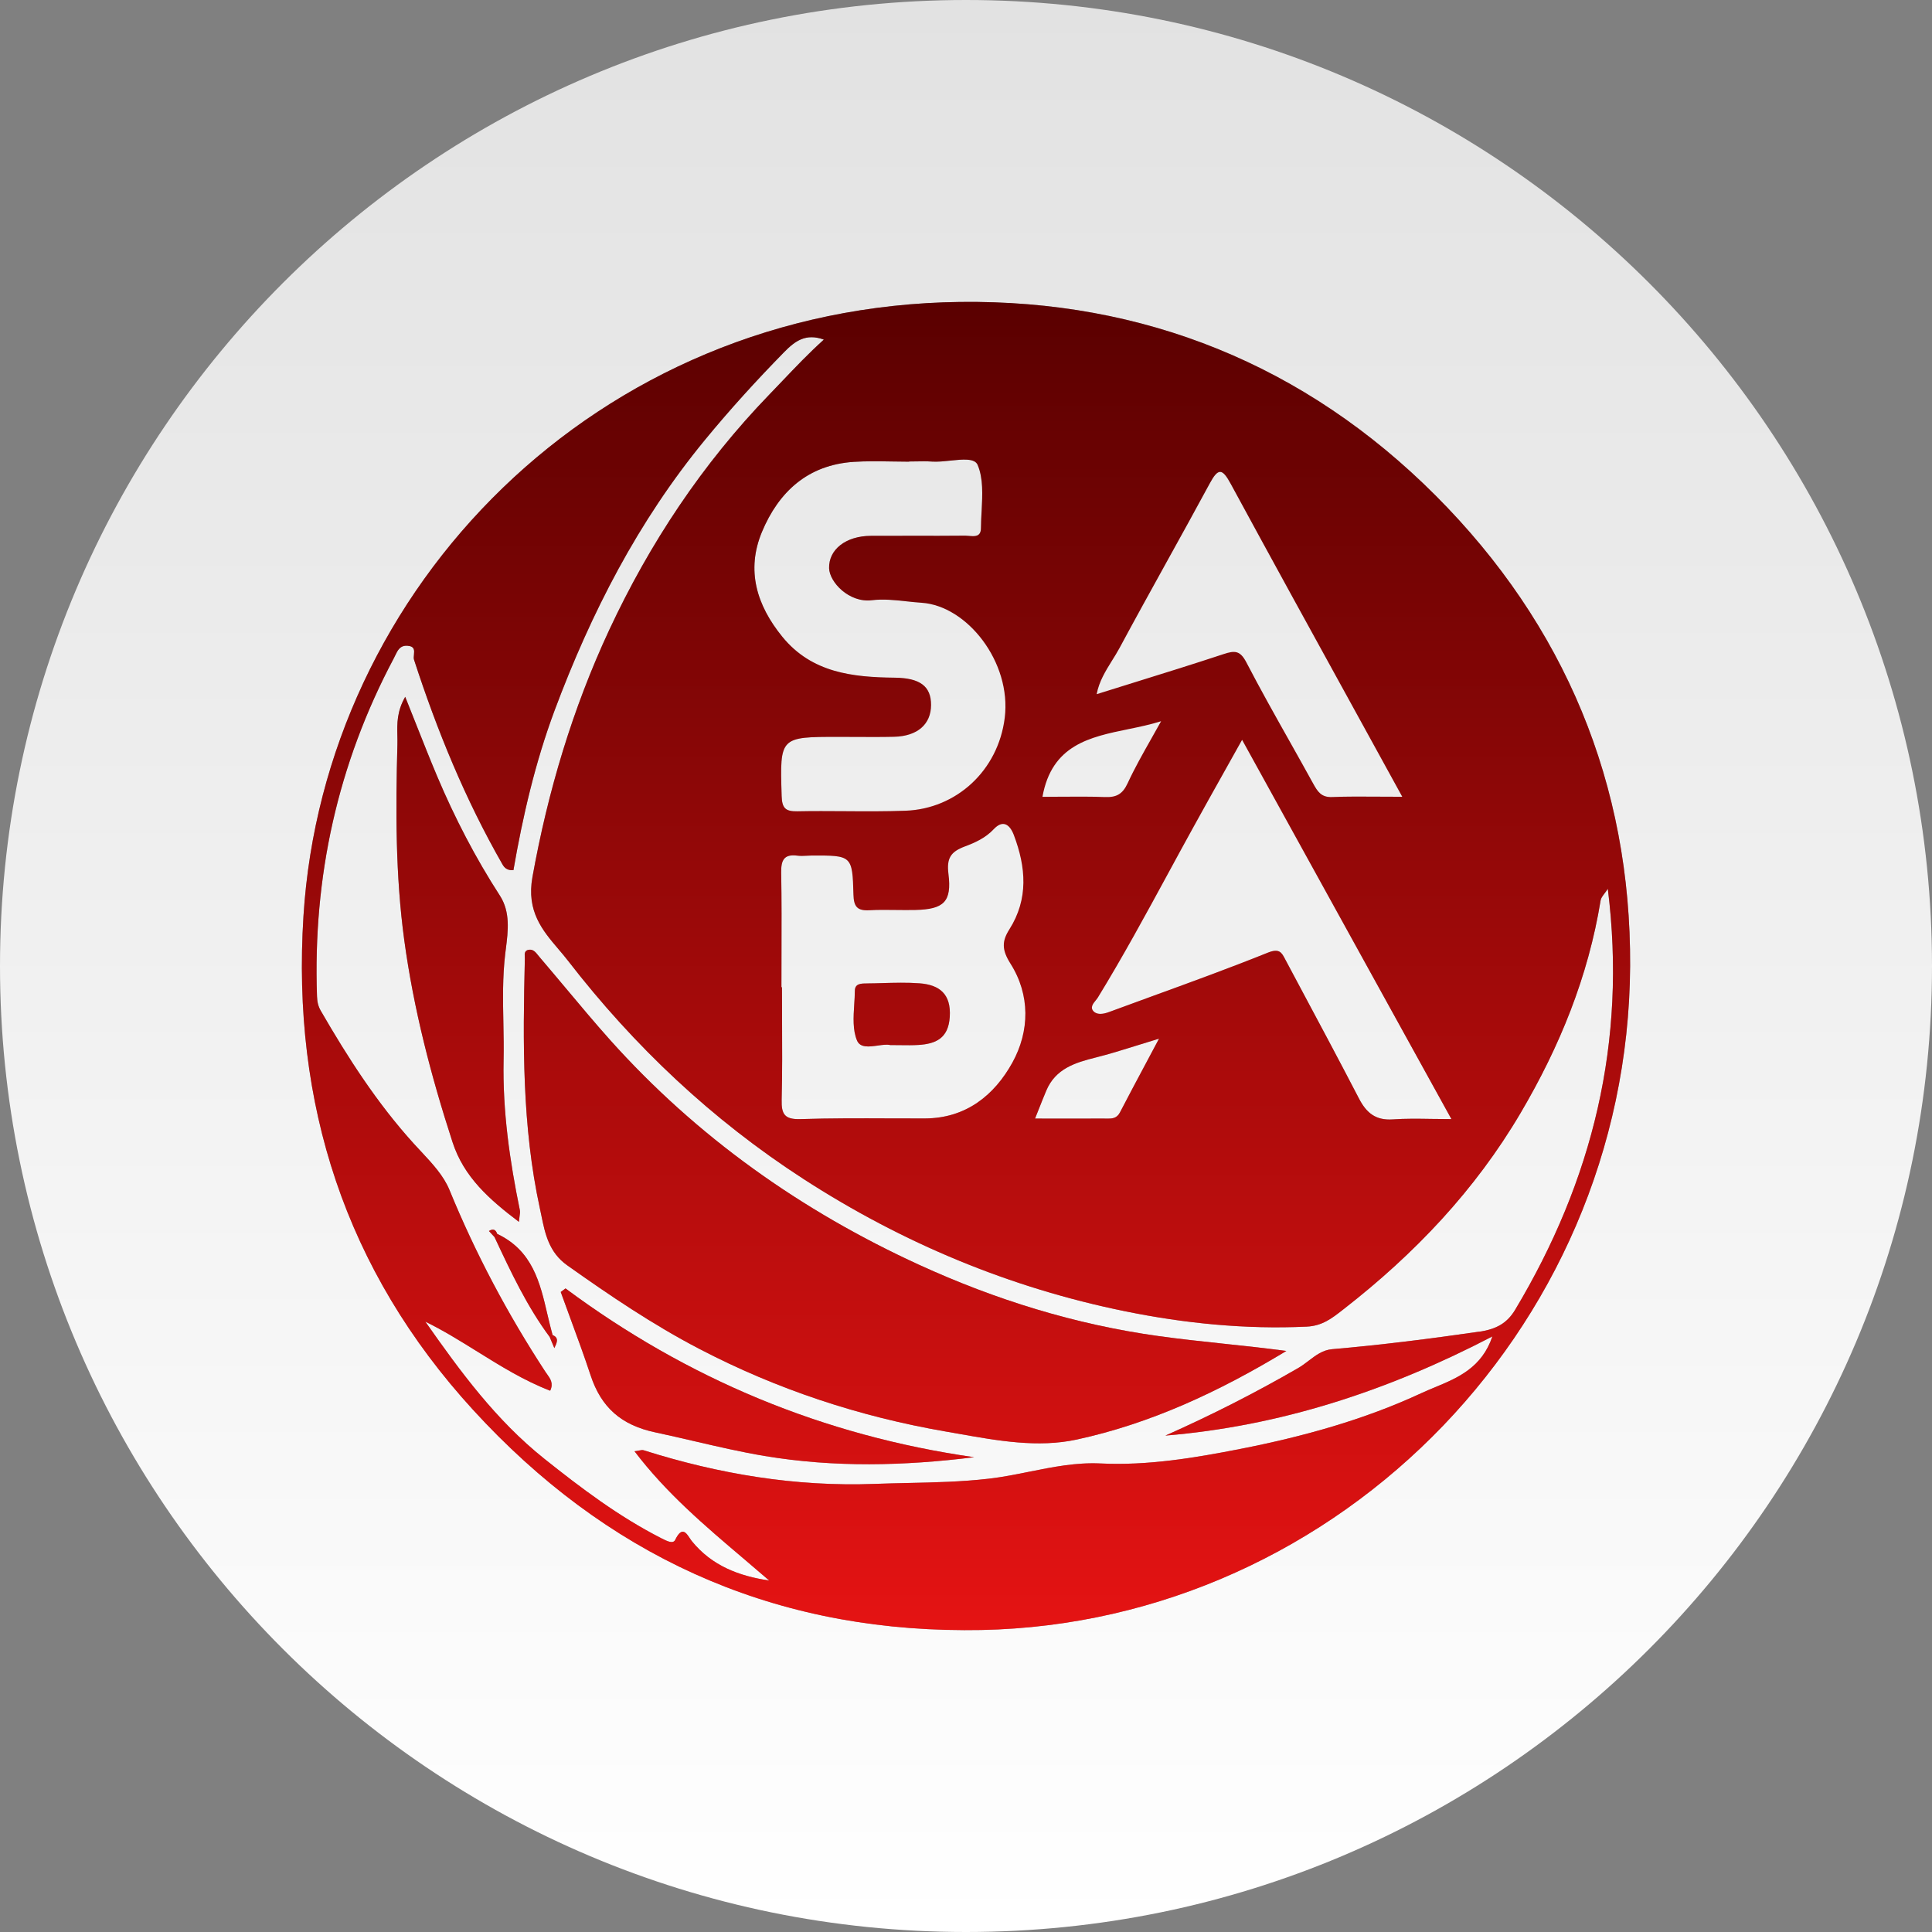 <svg width="64" height="64" viewBox="0 0 64 64" fill="none" xmlns="http://www.w3.org/2000/svg">
<rect x="0" y="0" width="64" height="64" fill="#808080" stroke="none"/>
<path d="M0 32C0 14.327 14.327 0 32 0C49.673 0 64 14.327 64 32C64 49.673 49.673 64 32 64C14.327 64 0 49.673 0 32Z" fill="url(#paint0_linear_1_71)"/>
<path d="M29.226 32.566C29.638 32.554 30.05 32.543 30.459 32.573C31.12 32.622 31.513 32.926 31.462 33.69C31.416 34.395 31.002 34.581 30.417 34.616C30.23 34.627 30.042 34.625 29.828 34.622C29.723 34.621 29.611 34.619 29.49 34.619C29.379 34.593 29.229 34.614 29.076 34.636C28.792 34.675 28.494 34.717 28.39 34.468C28.244 34.12 28.271 33.696 28.297 33.277C28.307 33.124 28.317 32.971 28.318 32.823C28.319 32.581 28.523 32.579 28.702 32.578L28.709 32.577C28.881 32.576 29.054 32.571 29.226 32.566Z" fill="url(#paint1_radial_1_71)"/>
<path d="M29.226 32.566C29.638 32.554 30.05 32.543 30.459 32.573C31.12 32.622 31.513 32.926 31.462 33.69C31.416 34.395 31.002 34.581 30.417 34.616C30.23 34.627 30.042 34.625 29.828 34.622C29.723 34.621 29.611 34.619 29.49 34.619C29.379 34.593 29.229 34.614 29.076 34.636C28.792 34.675 28.494 34.717 28.39 34.468C28.244 34.12 28.271 33.696 28.297 33.277C28.307 33.124 28.317 32.971 28.318 32.823C28.319 32.581 28.523 32.579 28.702 32.578L28.709 32.577C28.881 32.576 29.054 32.571 29.226 32.566Z" fill="url(#paint2_linear_1_71)"/>
<path d="M20.209 34.449C23.086 37.662 26.542 40.109 30.45 41.9L30.453 41.901C32.975 43.056 35.614 43.877 38.392 44.261C39.091 44.358 39.791 44.433 40.507 44.509C41.189 44.581 41.887 44.656 42.612 44.752C40.365 46.113 38.102 47.161 35.663 47.688C34.385 47.964 33.053 47.727 31.753 47.495C31.608 47.47 31.462 47.444 31.318 47.419C28.462 46.925 25.732 46.023 23.163 44.682C21.631 43.884 20.2 42.916 18.791 41.916C18.183 41.486 18.056 40.863 17.932 40.257C17.916 40.18 17.901 40.104 17.884 40.029C17.291 37.307 17.32 34.538 17.386 31.773C17.387 31.751 17.385 31.727 17.384 31.702C17.378 31.6 17.371 31.489 17.51 31.464C17.658 31.435 17.744 31.544 17.823 31.643C17.838 31.662 17.853 31.681 17.868 31.698C18.154 32.033 18.437 32.371 18.721 32.709C19.211 33.294 19.701 33.88 20.209 34.449Z" fill="url(#paint3_radial_1_71)"/>
<path d="M20.209 34.449C23.086 37.662 26.542 40.109 30.45 41.9L30.453 41.901C32.975 43.056 35.614 43.877 38.392 44.261C39.091 44.358 39.791 44.433 40.507 44.509C41.189 44.581 41.887 44.656 42.612 44.752C40.365 46.113 38.102 47.161 35.663 47.688C34.385 47.964 33.053 47.727 31.753 47.495C31.608 47.47 31.462 47.444 31.318 47.419C28.462 46.925 25.732 46.023 23.163 44.682C21.631 43.884 20.2 42.916 18.791 41.916C18.183 41.486 18.056 40.863 17.932 40.257C17.916 40.18 17.901 40.104 17.884 40.029C17.291 37.307 17.32 34.538 17.386 31.773C17.387 31.751 17.385 31.727 17.384 31.702C17.378 31.6 17.371 31.489 17.51 31.464C17.658 31.435 17.744 31.544 17.823 31.643C17.838 31.662 17.853 31.681 17.868 31.698C18.154 32.033 18.437 32.371 18.721 32.709C19.211 33.294 19.701 33.88 20.209 34.449Z" fill="url(#paint4_linear_1_71)"/>
<path d="M17.221 40.089C16.884 38.451 16.648 36.803 16.682 35.123C16.691 34.712 16.683 34.301 16.675 33.89C16.66 33.124 16.645 32.358 16.737 31.588L16.758 31.423C16.831 30.84 16.91 30.212 16.56 29.67C15.749 28.415 15.066 27.096 14.485 25.724C14.25 25.166 14.026 24.602 13.788 24.001C13.671 23.705 13.55 23.4 13.423 23.083C13.146 23.568 13.155 23.968 13.163 24.356C13.165 24.457 13.168 24.557 13.165 24.657C13.105 26.827 13.099 28.986 13.392 31.146C13.703 33.432 14.279 35.645 14.99 37.833C15.366 38.992 16.207 39.731 17.189 40.475C17.196 40.403 17.204 40.344 17.211 40.294C17.223 40.208 17.233 40.146 17.221 40.089Z" fill="url(#paint5_radial_1_71)"/>
<path d="M17.221 40.089C16.884 38.451 16.648 36.803 16.682 35.123C16.691 34.712 16.683 34.301 16.675 33.89C16.66 33.124 16.645 32.358 16.737 31.588L16.758 31.423C16.831 30.84 16.91 30.212 16.56 29.67C15.749 28.415 15.066 27.096 14.485 25.724C14.25 25.166 14.026 24.602 13.788 24.001C13.671 23.705 13.55 23.4 13.423 23.083C13.146 23.568 13.155 23.968 13.163 24.356C13.165 24.457 13.168 24.557 13.165 24.657C13.105 26.827 13.099 28.986 13.392 31.146C13.703 33.432 14.279 35.645 14.99 37.833C15.366 38.992 16.207 39.731 17.189 40.475C17.196 40.403 17.204 40.344 17.211 40.294C17.223 40.208 17.233 40.146 17.221 40.089Z" fill="url(#paint6_linear_1_71)"/>
<path d="M18.888 43.656C18.783 43.37 18.678 43.085 18.575 42.799C18.628 42.761 18.681 42.721 18.733 42.681C22.773 45.682 27.277 47.559 32.269 48.272C29.95 48.56 27.648 48.618 25.329 48.231C24.541 48.099 23.769 47.919 22.996 47.74C22.567 47.64 22.138 47.541 21.707 47.449C20.576 47.21 19.914 46.619 19.565 45.561C19.354 44.922 19.121 44.289 18.888 43.656Z" fill="url(#paint7_radial_1_71)"/>
<path d="M18.888 43.656C18.783 43.37 18.678 43.085 18.575 42.799C18.628 42.761 18.681 42.721 18.733 42.681C22.773 45.682 27.277 47.559 32.269 48.272C29.95 48.56 27.648 48.618 25.329 48.231C24.541 48.099 23.769 47.919 22.996 47.74C22.567 47.64 22.138 47.541 21.707 47.449C20.576 47.21 19.914 46.619 19.565 45.561C19.354 44.922 19.121 44.289 18.888 43.656Z" fill="url(#paint8_linear_1_71)"/>
<path d="M18.135 43.546C17.889 42.487 17.642 41.428 16.469 40.873C16.42 40.723 16.327 40.695 16.197 40.779L16.381 40.979L16.398 41.015C16.928 42.147 17.459 43.278 18.21 44.29L18.244 44.373C18.284 44.467 18.323 44.563 18.363 44.657L18.365 44.653C18.448 44.481 18.528 44.316 18.305 44.226C18.243 44.003 18.188 43.774 18.135 43.546Z" fill="url(#paint9_radial_1_71)"/>
<path d="M18.135 43.546C17.889 42.487 17.642 41.428 16.469 40.873C16.42 40.723 16.327 40.695 16.197 40.779L16.381 40.979L16.398 41.015C16.928 42.147 17.459 43.278 18.21 44.29L18.244 44.373C18.284 44.467 18.323 44.563 18.363 44.657L18.365 44.653C18.448 44.481 18.528 44.316 18.305 44.226C18.243 44.003 18.188 43.774 18.135 43.546Z" fill="url(#paint10_linear_1_71)"/>
<path fill-rule="evenodd" clip-rule="evenodd" d="M31.812 10.002C37.879 9.93 43.234 12.085 47.557 16.415C51.843 20.707 54.033 25.995 54 32.003C53.932 44.197 43.922 54.071 31.945 54C25.438 53.986 20.039 51.473 15.68 46.713C11.436 42.079 9.661 36.554 10.053 30.341C10.735 19.504 19.724 10.145 31.812 10.002ZM47.423 37.066C47.634 37.069 47.852 37.072 48.081 37.072L45.145 31.754C43.816 29.346 42.488 26.941 41.146 24.509C40.954 24.853 40.768 25.184 40.587 25.508C40.213 26.175 39.859 26.808 39.509 27.444C39.239 27.932 38.973 28.422 38.707 28.912C37.949 30.307 37.191 31.703 36.36 33.057C36.344 33.082 36.322 33.109 36.298 33.138C36.21 33.245 36.098 33.379 36.234 33.51C36.361 33.629 36.566 33.588 36.74 33.524C37.231 33.342 37.722 33.163 38.214 32.984C39.481 32.523 40.749 32.061 41.999 31.558C42.38 31.406 42.457 31.554 42.568 31.767L42.592 31.812L42.979 32.538C43.664 33.82 44.349 35.102 45.018 36.391C45.262 36.862 45.568 37.121 46.135 37.082C46.551 37.052 46.969 37.059 47.423 37.066ZM38.654 18.604C38.127 19.558 37.599 20.512 37.083 21.472C37.008 21.611 36.924 21.745 36.839 21.881C36.626 22.224 36.409 22.573 36.329 22.995C36.746 22.864 37.158 22.736 37.566 22.609L37.569 22.608C38.574 22.296 39.559 21.989 40.537 21.666C40.901 21.546 41.081 21.544 41.288 21.942C41.754 22.838 42.249 23.72 42.745 24.601C42.999 25.054 43.254 25.508 43.504 25.963C43.645 26.217 43.767 26.417 44.123 26.403C44.637 26.383 45.151 26.387 45.711 26.391C45.949 26.392 46.195 26.394 46.453 26.394C45.938 25.456 45.427 24.527 44.92 23.606C43.512 21.048 42.134 18.544 40.771 16.031C40.489 15.51 40.355 15.495 40.074 16.016C39.607 16.882 39.13 17.743 38.654 18.604ZM38.133 24.478C38.244 24.283 38.354 24.088 38.462 23.892C38.114 24.002 37.745 24.079 37.38 24.154C36.099 24.417 34.842 24.675 34.533 26.396C34.74 26.396 34.946 26.394 35.15 26.392C35.64 26.389 36.123 26.385 36.604 26.403C36.98 26.417 37.185 26.31 37.353 25.948C37.586 25.445 37.86 24.961 38.133 24.478ZM36.295 35.032C35.609 35.203 34.966 35.404 34.661 36.125C34.575 36.327 34.496 36.53 34.409 36.748C34.37 36.847 34.329 36.949 34.287 37.054L35.067 37.055C35.576 37.056 36.077 37.056 36.577 37.054C36.599 37.054 36.62 37.054 36.642 37.055C36.818 37.058 36.991 37.062 37.1 36.85C37.37 36.327 37.648 35.807 37.95 35.241C38.092 34.975 38.239 34.699 38.394 34.407C38.14 34.484 37.901 34.559 37.672 34.63C37.185 34.782 36.744 34.92 36.295 35.032ZM33.436 30.788C34.076 29.777 33.987 28.727 33.585 27.663C33.449 27.305 33.22 27.148 32.919 27.468C32.648 27.758 32.298 27.916 31.96 28.041C31.487 28.218 31.355 28.434 31.419 28.951C31.535 29.874 31.265 30.123 30.322 30.144C30.109 30.149 29.895 30.146 29.681 30.144C29.386 30.14 29.09 30.136 28.796 30.153C28.396 30.174 28.283 30.033 28.272 29.635C28.237 28.335 28.22 28.335 26.876 28.341C26.827 28.342 26.777 28.345 26.727 28.347C26.624 28.352 26.52 28.358 26.419 28.345C25.967 28.284 25.871 28.498 25.878 28.908C25.894 29.817 25.891 30.727 25.888 31.637C25.887 31.993 25.886 32.349 25.886 32.705H25.904C25.904 33.056 25.906 33.407 25.907 33.758C25.911 34.65 25.916 35.541 25.893 36.431C25.881 36.916 25.996 37.089 26.52 37.072C27.501 37.041 28.482 37.044 29.463 37.048C29.856 37.049 30.249 37.05 30.641 37.05C31.997 37.045 32.937 36.283 33.535 35.203C34.113 34.156 34.13 32.957 33.472 31.919C33.185 31.464 33.186 31.182 33.436 30.788ZM30.112 15.288V15.294C29.92 15.294 29.728 15.29 29.535 15.287C29.116 15.28 28.697 15.273 28.28 15.3C26.762 15.4 25.796 16.29 25.241 17.619C24.709 18.896 25.068 20.055 25.919 21.098C26.893 22.289 28.246 22.434 29.645 22.449C30.473 22.458 30.845 22.731 30.843 23.353C30.842 23.993 30.391 24.39 29.614 24.407C29.19 24.417 28.765 24.414 28.34 24.412C28.154 24.411 27.968 24.41 27.781 24.41C26.804 24.41 26.317 24.41 26.082 24.653C25.849 24.893 25.863 25.373 25.892 26.328L25.893 26.368C25.906 26.77 26.017 26.883 26.413 26.876C26.936 26.865 27.46 26.869 27.983 26.872C28.657 26.877 29.33 26.881 30.002 26.856C31.673 26.792 33.064 25.535 33.283 23.778C33.511 21.94 32.041 20.066 30.527 19.967C30.362 19.956 30.195 19.938 30.027 19.92C29.643 19.878 29.255 19.837 28.885 19.883C28.125 19.978 27.476 19.281 27.465 18.821C27.45 18.204 28.017 17.755 28.847 17.75C29.306 17.747 29.765 17.748 30.225 17.748C30.809 17.749 31.394 17.75 31.979 17.744C32.017 17.744 32.059 17.747 32.102 17.752C32.287 17.769 32.495 17.788 32.495 17.488C32.496 17.306 32.506 17.119 32.517 16.931C32.545 16.392 32.575 15.849 32.385 15.4C32.289 15.174 31.889 15.216 31.477 15.259C31.267 15.281 31.054 15.303 30.877 15.291C30.702 15.278 30.527 15.281 30.352 15.285C30.272 15.286 30.192 15.288 30.112 15.288ZM44.125 44.694C45.754 44.554 47.375 44.348 48.993 44.114V44.117C49.565 44.033 49.923 43.835 50.192 43.387C52.754 39.107 53.896 34.516 53.261 29.442C53.221 29.504 53.182 29.557 53.147 29.603C53.083 29.688 53.035 29.753 53.023 29.824C52.612 32.35 51.667 34.669 50.372 36.868C48.865 39.428 46.864 41.532 44.533 43.349L44.474 43.395C44.125 43.668 43.8 43.923 43.287 43.946C41.254 44.041 39.236 43.838 37.269 43.437C33.454 42.661 29.897 41.177 26.618 39.056C23.593 37.1 21.008 34.66 18.818 31.828C18.716 31.696 18.608 31.569 18.499 31.441C17.971 30.82 17.434 30.189 17.638 29.053C18.151 26.202 18.971 23.467 20.181 20.869C21.519 18.001 23.261 15.371 25.485 13.07C25.623 12.928 25.76 12.784 25.897 12.64C26.346 12.168 26.799 11.692 27.291 11.25C26.695 11.033 26.338 11.295 25.974 11.666C25.059 12.6 24.183 13.561 23.35 14.575C21.138 17.264 19.579 20.304 18.371 23.536C17.731 25.253 17.317 27.04 17.008 28.826C16.782 28.84 16.698 28.727 16.64 28.625C15.411 26.479 14.48 24.206 13.717 21.859C13.7 21.809 13.706 21.747 13.713 21.686C13.726 21.548 13.74 21.41 13.503 21.392C13.254 21.372 13.174 21.541 13.091 21.714C13.076 21.746 13.061 21.778 13.044 21.809C11.184 25.311 10.363 29.048 10.501 33.001C10.507 33.176 10.534 33.326 10.631 33.492C11.529 35.046 12.495 36.547 13.708 37.885C13.785 37.971 13.866 38.056 13.947 38.143C14.315 38.538 14.695 38.944 14.888 39.416C15.754 41.529 16.817 43.532 18.066 45.441C18.083 45.467 18.102 45.493 18.121 45.519C18.228 45.668 18.343 45.827 18.225 46.069C17.363 45.737 16.588 45.255 15.814 44.774C15.249 44.423 14.685 44.072 14.09 43.781C15.255 45.444 16.436 47.05 18.026 48.319C19.255 49.299 20.499 50.239 21.905 50.955L21.928 50.967C22.097 51.052 22.297 51.153 22.367 51.01C22.587 50.556 22.729 50.771 22.851 50.957C22.877 50.996 22.902 51.033 22.927 51.063C23.582 51.863 24.469 52.208 25.481 52.357C25.199 52.113 24.915 51.872 24.631 51.63C23.349 50.543 22.065 49.454 21.019 48.075C21.077 48.069 21.125 48.059 21.166 48.051C21.234 48.038 21.282 48.029 21.323 48.042C23.813 48.83 26.358 49.255 28.977 49.156C29.343 49.142 29.709 49.134 30.075 49.126C30.97 49.107 31.864 49.087 32.761 48.983C33.214 48.931 33.659 48.841 34.105 48.751C34.878 48.596 35.652 48.44 36.461 48.479C38.015 48.555 39.568 48.296 41.081 47.999C43.141 47.595 45.181 47.035 47.093 46.146C47.236 46.08 47.383 46.019 47.532 45.957C48.291 45.641 49.088 45.309 49.437 44.271C45.973 46.075 42.417 47.239 38.605 47.556C40.114 46.885 41.581 46.142 43.008 45.316C43.125 45.248 43.236 45.164 43.346 45.08C43.581 44.901 43.817 44.721 44.125 44.694Z" fill="url(#paint11_radial_1_71)"/>
<path fill-rule="evenodd" clip-rule="evenodd" d="M31.812 10.002C37.879 9.93 43.234 12.085 47.557 16.415C51.843 20.707 54.033 25.995 54 32.003C53.932 44.197 43.922 54.071 31.945 54C25.438 53.986 20.039 51.473 15.68 46.713C11.436 42.079 9.661 36.554 10.053 30.341C10.735 19.504 19.724 10.145 31.812 10.002ZM47.423 37.066C47.634 37.069 47.852 37.072 48.081 37.072L45.145 31.754C43.816 29.346 42.488 26.941 41.146 24.509C40.954 24.853 40.768 25.184 40.587 25.508C40.213 26.175 39.859 26.808 39.509 27.444C39.239 27.932 38.973 28.422 38.707 28.912C37.949 30.307 37.191 31.703 36.36 33.057C36.344 33.082 36.322 33.109 36.298 33.138C36.21 33.245 36.098 33.379 36.234 33.51C36.361 33.629 36.566 33.588 36.74 33.524C37.231 33.342 37.722 33.163 38.214 32.984C39.481 32.523 40.749 32.061 41.999 31.558C42.38 31.406 42.457 31.554 42.568 31.767L42.592 31.812L42.979 32.538C43.664 33.82 44.349 35.102 45.018 36.391C45.262 36.862 45.568 37.121 46.135 37.082C46.551 37.052 46.969 37.059 47.423 37.066ZM38.654 18.604C38.127 19.558 37.599 20.512 37.083 21.472C37.008 21.611 36.924 21.745 36.839 21.881C36.626 22.224 36.409 22.573 36.329 22.995C36.746 22.864 37.158 22.736 37.566 22.609L37.569 22.608C38.574 22.296 39.559 21.989 40.537 21.666C40.901 21.546 41.081 21.544 41.288 21.942C41.754 22.838 42.249 23.72 42.745 24.601C42.999 25.054 43.254 25.508 43.504 25.963C43.645 26.217 43.767 26.417 44.123 26.403C44.637 26.383 45.151 26.387 45.711 26.391C45.949 26.392 46.195 26.394 46.453 26.394C45.938 25.456 45.427 24.527 44.92 23.606C43.512 21.048 42.134 18.544 40.771 16.031C40.489 15.51 40.355 15.495 40.074 16.016C39.607 16.882 39.13 17.743 38.654 18.604ZM38.133 24.478C38.244 24.283 38.354 24.088 38.462 23.892C38.114 24.002 37.745 24.079 37.38 24.154C36.099 24.417 34.842 24.675 34.533 26.396C34.74 26.396 34.946 26.394 35.15 26.392C35.64 26.389 36.123 26.385 36.604 26.403C36.98 26.417 37.185 26.31 37.353 25.948C37.586 25.445 37.86 24.961 38.133 24.478ZM36.295 35.032C35.609 35.203 34.966 35.404 34.661 36.125C34.575 36.327 34.496 36.53 34.409 36.748C34.37 36.847 34.329 36.949 34.287 37.054L35.067 37.055C35.576 37.056 36.077 37.056 36.577 37.054C36.599 37.054 36.62 37.054 36.642 37.055C36.818 37.058 36.991 37.062 37.1 36.85C37.37 36.327 37.648 35.807 37.95 35.241C38.092 34.975 38.239 34.699 38.394 34.407C38.14 34.484 37.901 34.559 37.672 34.63C37.185 34.782 36.744 34.92 36.295 35.032ZM33.436 30.788C34.076 29.777 33.987 28.727 33.585 27.663C33.449 27.305 33.22 27.148 32.919 27.468C32.648 27.758 32.298 27.916 31.96 28.041C31.487 28.218 31.355 28.434 31.419 28.951C31.535 29.874 31.265 30.123 30.322 30.144C30.109 30.149 29.895 30.146 29.681 30.144C29.386 30.14 29.09 30.136 28.796 30.153C28.396 30.174 28.283 30.033 28.272 29.635C28.237 28.335 28.22 28.335 26.876 28.341C26.827 28.342 26.777 28.345 26.727 28.347C26.624 28.352 26.52 28.358 26.419 28.345C25.967 28.284 25.871 28.498 25.878 28.908C25.894 29.817 25.891 30.727 25.888 31.637C25.887 31.993 25.886 32.349 25.886 32.705H25.904C25.904 33.056 25.906 33.407 25.907 33.758C25.911 34.65 25.916 35.541 25.893 36.431C25.881 36.916 25.996 37.089 26.52 37.072C27.501 37.041 28.482 37.044 29.463 37.048C29.856 37.049 30.249 37.05 30.641 37.05C31.997 37.045 32.937 36.283 33.535 35.203C34.113 34.156 34.13 32.957 33.472 31.919C33.185 31.464 33.186 31.182 33.436 30.788ZM30.112 15.288V15.294C29.92 15.294 29.728 15.29 29.535 15.287C29.116 15.28 28.697 15.273 28.28 15.3C26.762 15.4 25.796 16.29 25.241 17.619C24.709 18.896 25.068 20.055 25.919 21.098C26.893 22.289 28.246 22.434 29.645 22.449C30.473 22.458 30.845 22.731 30.843 23.353C30.842 23.993 30.391 24.39 29.614 24.407C29.19 24.417 28.765 24.414 28.34 24.412C28.154 24.411 27.968 24.41 27.781 24.41C26.804 24.41 26.317 24.41 26.082 24.653C25.849 24.893 25.863 25.373 25.892 26.328L25.893 26.368C25.906 26.77 26.017 26.883 26.413 26.876C26.936 26.865 27.46 26.869 27.983 26.872C28.657 26.877 29.33 26.881 30.002 26.856C31.673 26.792 33.064 25.535 33.283 23.778C33.511 21.94 32.041 20.066 30.527 19.967C30.362 19.956 30.195 19.938 30.027 19.92C29.643 19.878 29.255 19.837 28.885 19.883C28.125 19.978 27.476 19.281 27.465 18.821C27.45 18.204 28.017 17.755 28.847 17.75C29.306 17.747 29.765 17.748 30.225 17.748C30.809 17.749 31.394 17.75 31.979 17.744C32.017 17.744 32.059 17.747 32.102 17.752C32.287 17.769 32.495 17.788 32.495 17.488C32.496 17.306 32.506 17.119 32.517 16.931C32.545 16.392 32.575 15.849 32.385 15.4C32.289 15.174 31.889 15.216 31.477 15.259C31.267 15.281 31.054 15.303 30.877 15.291C30.702 15.278 30.527 15.281 30.352 15.285C30.272 15.286 30.192 15.288 30.112 15.288ZM44.125 44.694C45.754 44.554 47.375 44.348 48.993 44.114V44.117C49.565 44.033 49.923 43.835 50.192 43.387C52.754 39.107 53.896 34.516 53.261 29.442C53.221 29.504 53.182 29.557 53.147 29.603C53.083 29.688 53.035 29.753 53.023 29.824C52.612 32.35 51.667 34.669 50.372 36.868C48.865 39.428 46.864 41.532 44.533 43.349L44.474 43.395C44.125 43.668 43.8 43.923 43.287 43.946C41.254 44.041 39.236 43.838 37.269 43.437C33.454 42.661 29.897 41.177 26.618 39.056C23.593 37.1 21.008 34.66 18.818 31.828C18.716 31.696 18.608 31.569 18.499 31.441C17.971 30.82 17.434 30.189 17.638 29.053C18.151 26.202 18.971 23.467 20.181 20.869C21.519 18.001 23.261 15.371 25.485 13.07C25.623 12.928 25.76 12.784 25.897 12.64C26.346 12.168 26.799 11.692 27.291 11.25C26.695 11.033 26.338 11.295 25.974 11.666C25.059 12.6 24.183 13.561 23.35 14.575C21.138 17.264 19.579 20.304 18.371 23.536C17.731 25.253 17.317 27.04 17.008 28.826C16.782 28.84 16.698 28.727 16.64 28.625C15.411 26.479 14.48 24.206 13.717 21.859C13.7 21.809 13.706 21.747 13.713 21.686C13.726 21.548 13.74 21.41 13.503 21.392C13.254 21.372 13.174 21.541 13.091 21.714C13.076 21.746 13.061 21.778 13.044 21.809C11.184 25.311 10.363 29.048 10.501 33.001C10.507 33.176 10.534 33.326 10.631 33.492C11.529 35.046 12.495 36.547 13.708 37.885C13.785 37.971 13.866 38.056 13.947 38.143C14.315 38.538 14.695 38.944 14.888 39.416C15.754 41.529 16.817 43.532 18.066 45.441C18.083 45.467 18.102 45.493 18.121 45.519C18.228 45.668 18.343 45.827 18.225 46.069C17.363 45.737 16.588 45.255 15.814 44.774C15.249 44.423 14.685 44.072 14.09 43.781C15.255 45.444 16.436 47.05 18.026 48.319C19.255 49.299 20.499 50.239 21.905 50.955L21.928 50.967C22.097 51.052 22.297 51.153 22.367 51.01C22.587 50.556 22.729 50.771 22.851 50.957C22.877 50.996 22.902 51.033 22.927 51.063C23.582 51.863 24.469 52.208 25.481 52.357C25.199 52.113 24.915 51.872 24.631 51.63C23.349 50.543 22.065 49.454 21.019 48.075C21.077 48.069 21.125 48.059 21.166 48.051C21.234 48.038 21.282 48.029 21.323 48.042C23.813 48.83 26.358 49.255 28.977 49.156C29.343 49.142 29.709 49.134 30.075 49.126C30.97 49.107 31.864 49.087 32.761 48.983C33.214 48.931 33.659 48.841 34.105 48.751C34.878 48.596 35.652 48.44 36.461 48.479C38.015 48.555 39.568 48.296 41.081 47.999C43.141 47.595 45.181 47.035 47.093 46.146C47.236 46.08 47.383 46.019 47.532 45.957C48.291 45.641 49.088 45.309 49.437 44.271C45.973 46.075 42.417 47.239 38.605 47.556C40.114 46.885 41.581 46.142 43.008 45.316C43.125 45.248 43.236 45.164 43.346 45.08C43.581 44.901 43.817 44.721 44.125 44.694Z" fill="url(#paint12_linear_1_71)"/>
<defs>
<linearGradient id="paint0_linear_1_71" x1="32" y1="0" x2="32" y2="64" gradientUnits="userSpaceOnUse">
<stop stop-color="#E2E2E2"/>
<stop offset="1" stop-color="white"/>
</linearGradient>
<radialGradient id="paint1_radial_1_71" cx="0" cy="0" r="1" gradientUnits="userSpaceOnUse" gradientTransform="translate(37.209 23.247) rotate(130.815) scale(25.365 20.025)">
<stop stop-color="white"/>
<stop offset="0.195" stop-color="#F5F5F5"/>
<stop offset="0.665" stop-color="#959595"/>
</radialGradient>
<linearGradient id="paint2_linear_1_71" x1="32" y1="10" x2="32" y2="54" gradientUnits="userSpaceOnUse">
<stop stop-color="#5A0000"/>
<stop offset="1" stop-color="#E51313"/>
</linearGradient>
<radialGradient id="paint3_radial_1_71" cx="0" cy="0" r="1" gradientUnits="userSpaceOnUse" gradientTransform="translate(37.209 23.247) rotate(130.815) scale(25.365 20.025)">
<stop stop-color="white"/>
<stop offset="0.195" stop-color="#F5F5F5"/>
<stop offset="0.665" stop-color="#959595"/>
</radialGradient>
<linearGradient id="paint4_linear_1_71" x1="32" y1="10" x2="32" y2="54" gradientUnits="userSpaceOnUse">
<stop stop-color="#5A0000"/>
<stop offset="1" stop-color="#E51313"/>
</linearGradient>
<radialGradient id="paint5_radial_1_71" cx="0" cy="0" r="1" gradientUnits="userSpaceOnUse" gradientTransform="translate(37.209 23.247) rotate(130.815) scale(25.365 20.025)">
<stop stop-color="white"/>
<stop offset="0.195" stop-color="#F5F5F5"/>
<stop offset="0.665" stop-color="#959595"/>
</radialGradient>
<linearGradient id="paint6_linear_1_71" x1="32" y1="10" x2="32" y2="54" gradientUnits="userSpaceOnUse">
<stop stop-color="#5A0000"/>
<stop offset="1" stop-color="#E51313"/>
</linearGradient>
<radialGradient id="paint7_radial_1_71" cx="0" cy="0" r="1" gradientUnits="userSpaceOnUse" gradientTransform="translate(37.209 23.247) rotate(130.815) scale(25.365 20.025)">
<stop stop-color="white"/>
<stop offset="0.195" stop-color="#F5F5F5"/>
<stop offset="0.665" stop-color="#959595"/>
</radialGradient>
<linearGradient id="paint8_linear_1_71" x1="32" y1="10" x2="32" y2="54" gradientUnits="userSpaceOnUse">
<stop stop-color="#5A0000"/>
<stop offset="1" stop-color="#E51313"/>
</linearGradient>
<radialGradient id="paint9_radial_1_71" cx="0" cy="0" r="1" gradientUnits="userSpaceOnUse" gradientTransform="translate(37.209 23.247) rotate(130.815) scale(25.365 20.025)">
<stop stop-color="white"/>
<stop offset="0.195" stop-color="#F5F5F5"/>
<stop offset="0.665" stop-color="#959595"/>
</radialGradient>
<linearGradient id="paint10_linear_1_71" x1="32" y1="10" x2="32" y2="54" gradientUnits="userSpaceOnUse">
<stop stop-color="#5A0000"/>
<stop offset="1" stop-color="#E51313"/>
</linearGradient>
<radialGradient id="paint11_radial_1_71" cx="0" cy="0" r="1" gradientUnits="userSpaceOnUse" gradientTransform="translate(37.209 23.247) rotate(130.815) scale(25.365 20.025)">
<stop stop-color="white"/>
<stop offset="0.195" stop-color="#F5F5F5"/>
<stop offset="0.665" stop-color="#959595"/>
</radialGradient>
<linearGradient id="paint12_linear_1_71" x1="32" y1="10" x2="32" y2="54" gradientUnits="userSpaceOnUse">
<stop stop-color="#5A0000"/>
<stop offset="1" stop-color="#E51313"/>
</linearGradient>
</defs>
</svg>
